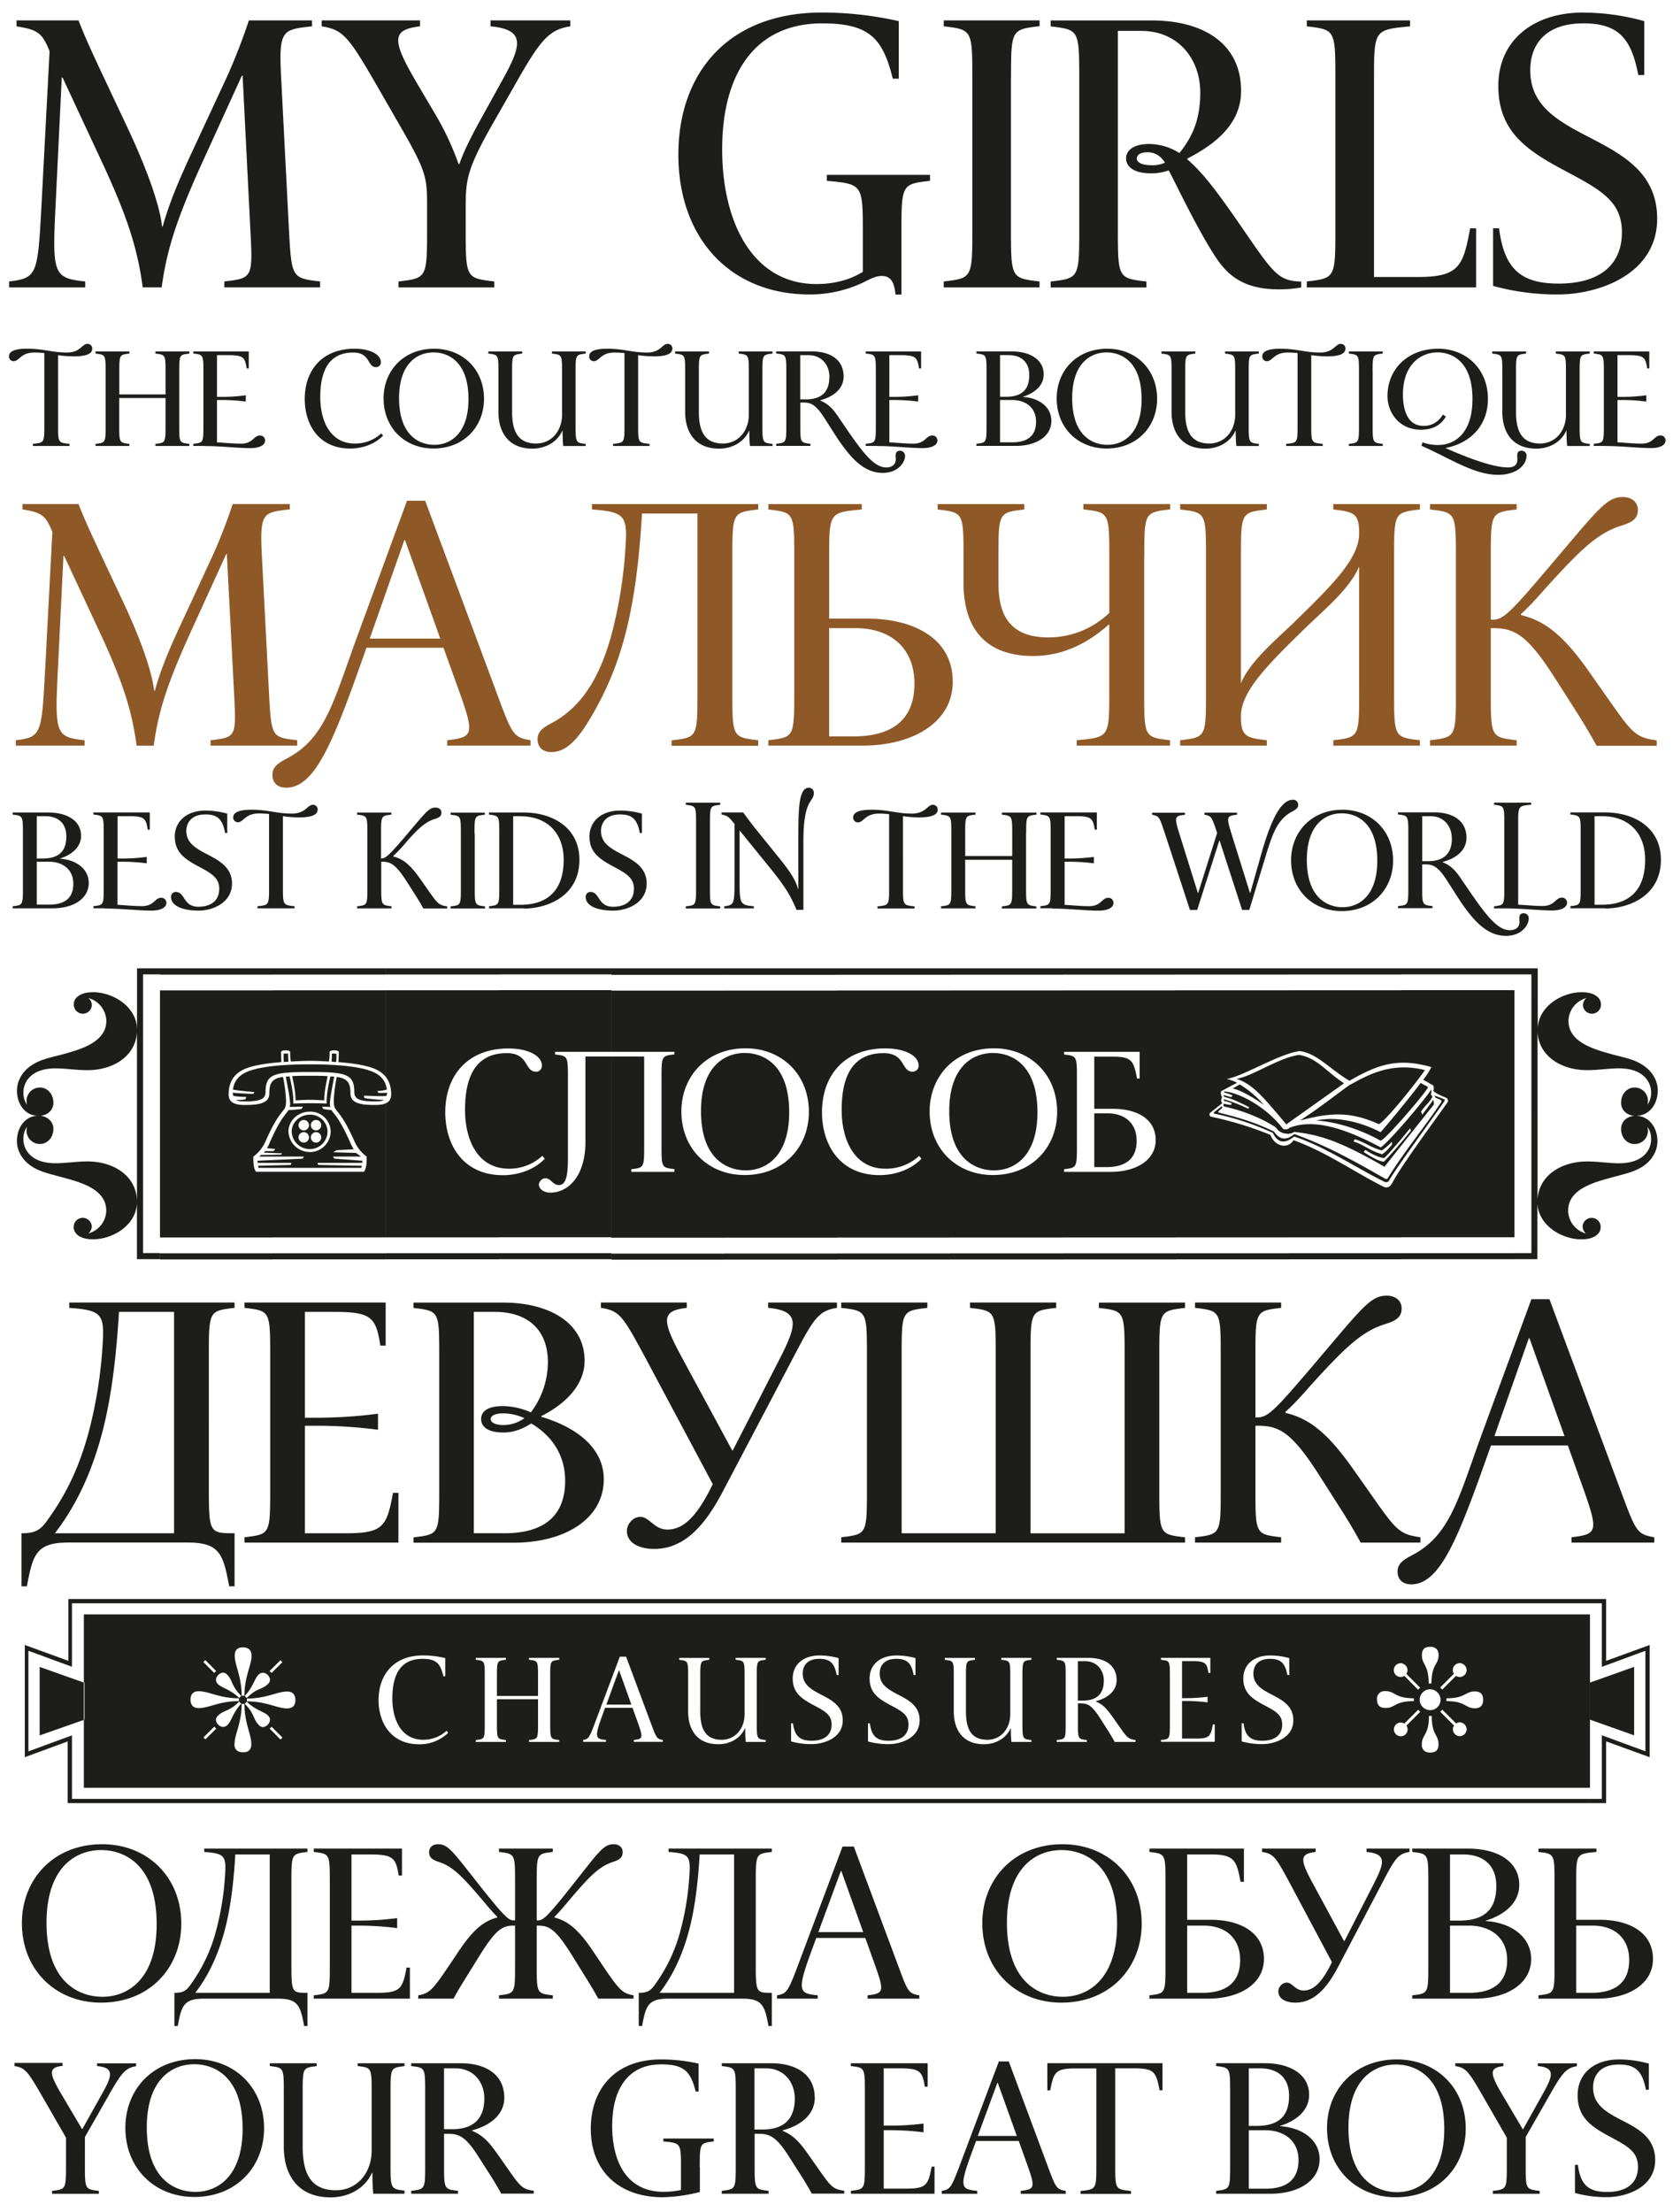 <svg id="ff88024b-0fe1-44c9-9a3a-48b2c8a18876" data-name="Layer 1" xmlns="http://www.w3.org/2000/svg" xmlns:xlink="http://www.w3.org/1999/xlink" viewBox="0 0 802 1060"><defs><style>.\36 bb67eb9-abcc-4f06-9cec-492557425986{fill:none;}.\35 66b99c4-1507-4a70-b6ad-8316fbeacfc0{clip-path:url(#46fafedb-3ba1-44bb-ba64-f645c838a62a);}.a114ef99-82a5-45b1-96bc-d2da18c864c7{fill:#1d1d1b;}.\38 d051f2c-a31a-43bd-a38d-7ab67dcfca7b{fill:#8f5927;}.\37 3e66ad1-104f-4c7f-b43b-3d22fa851b13{fill:#fff;}</style><clipPath id="46fafedb-3ba1-44bb-ba64-f645c838a62a"><rect class="6bb67eb9-abcc-4f06-9cec-492557425986" x="-19.95" y="-19.29" width="841.89" height="1098.58"/></clipPath></defs><title>typefaces-zecraft_01</title><g class="566b99c4-1507-4a70-b6ad-8316fbeacfc0"><path class="a114ef99-82a5-45b1-96bc-d2da18c864c7" d="M776.28,986.82c-12.53,0-20,7.13-20,17.14,0,10.7,6.53,15.14,15.92,20.1,8.35,4.44,13,7.13,13,14.27,0,7.74-5.39,12-14.79,12-8.87,0-12.79-3.39-14-13H755v13.48a56.24,56.24,0,0,0,15.31,2c9.22,0,23.14-4.61,23.14-17.75,0-10.7-8-15-15.92-19.05-7.74-4-13.83-7.57-13.83-15.75,0-5.57,3.13-11,12.44-11,8.35,0,11.22,3.65,12.88,12.09h1.39V988.82a53.42,53.42,0,0,0-14.18-2m-46.11,33.49H730l-10.18-17.23c-5.83-9.92-5.74-12.27.87-13.05v-1.39H697.63V990c4.87,0.78,6.18,2.18,12.61,13.31l12.09,21v13.22c0,11.48-.09,11.48-6.7,12.27v1.39h22.45v-1.39c-6.61-.78-6.7-0.78-6.7-12.27V1024l11.14-19.49c6.26-11.14,8.27-13.66,13.4-14.44v-1.39H737.22V990c8.35,0.78,7.31,4.52,2.52,13.05Zm-60.38,30.1c-9.4,0-23.32-5.65-23.32-30.88,0-22.53,11.66-30.28,22.79-30.28,9.31,0,23.14,5.65,23.14,30.88,0,22.53-11.66,30.28-22.62,30.28m-0.09-63.6c-20.45,0-33.49,14.7-33.49,32.89,0,19.57,14.18,33.15,33,33.15,20.45,0,33.49-14.7,33.49-32.89,0-19.58-14.18-33.15-33-33.15m-71,61.94v-28h7.92c9,0,15.92,5,15.92,14.35,0,9.22-5.65,13.66-15.75,13.66h-8.09Zm15-30.1c7.4-2.26,13.92-7.13,13.92-14.88,0-9.83-9.14-15.14-21.23-15.14H583V990c6.61,0.78,6.7.78,6.7,12.27v35.24c0,11.48-.09,11.48-6.7,12.27v1.39h26.1c13.31,0,23.49-6.18,23.49-16.53,0-9.31-8.35-15.14-18.88-15.83v-0.17Zm-15,0V991.08h5.48c8.35,0,13.83,4.44,13.83,13.14,0,9-4.18,14.44-15.49,14.44h-3.83Zm-96.57-30v13h1.39c1.65-8.79,2.52-10.53,12.27-10.53h9.83v46.46c0,11.48-.09,11.48-7.57,12.27v1.39h24.19v-1.39c-7.48-.78-7.57-0.78-7.57-12.27V991.08h9c9.74,0,10.61,1.74,12.27,10.53h1.39v-13H502.14ZM478.3,998l9.14,25.49H468.73l9.4-25.49h0.17Zm0.52-10.18L462,1032.49c-5.92,15.83-6.09,16.53-10.53,17.31v1.39h17v-1.39c-7.57-.78-8.79-1.48-3-17.31l2.44-6.61h20.45l4.18,11.66c3.83,10.79,3.48,11.48-3.22,12.27v1.39h21.58v-1.39c-4.52-.78-4.78-1.48-8.79-12.27l-18.53-49.76h-4.7ZM448,1051.2v-13h-1.39c-1.65,8.79-2.52,10.53-12.27,10.53h-10.7v-28h3.48a125.3,125.3,0,0,1,15.57,1v-4.18a125.3,125.3,0,0,1-15.57,1h-3.48V991.08h7.4c9.74,0,11.14,1.22,12.27,8.79h1.39V988.64h-36.8V990c6.61,0.78,6.7.78,6.7,12.27v35.24c0,11.48-.09,11.48-6.7,12.27v1.39H448Zm-67-45.67c0,9-4.35,14.88-15.49,14.88h-3.83V991.08h5.48c8.7,0,13.83,6.61,13.83,14.44m9.57-.35c0-11.57-9.48-16.53-20.88-16.53H346V990c6.61,0.78,6.7.78,6.7,12.27v35.24c0,11.48-.09,11.48-6.7,12.27v1.39h22.45v-1.39c-6.61-.78-6.7-0.78-6.7-12.27v-15.05h1.91c5.31,0,8.44,1.3,14.62,11l6.44,10.09c2,3.22,3,5,4.44,7.57H404.7v-1.39c-5.74-.78-6.44-2-13.57-12.18l-3.92-5.57c-4.26-6-6.87-8.7-12.09-11v-0.17c7.39-1.91,15.49-6.7,15.49-15.75m-55.16,33.32c0-11.48.09-11.48,6.7-12.27v-1.39H318v1.39c8.35,0.78,8.44.78,8.44,12.27v11a39.73,39.73,0,0,1-8.35.87c-17.49,0-24.62-14.18-24.62-31.58s7.4-29.49,23.49-29.49c11.22,0,14.18,3.65,16.53,13h1.39V988.82a81.76,81.76,0,0,0-18-2c-22.18,0-33.67,14.36-33.67,33.23,0,19.92,13.22,32.8,34.54,32.8a78,78,0,0,0,17.75-2.52V1038.5Zm-103.27-33c0,9-4.35,14.88-15.49,14.88h-3.83V991.08h5.48c8.7,0,13.83,6.61,13.83,14.44m9.57-.35c0-11.57-9.48-16.53-20.88-16.53H197.12V990c6.61,0.78,6.7.78,6.7,12.27v35.24c0,11.48-.09,11.48-6.7,12.27v1.39h22.45v-1.39c-6.61-.78-6.7-0.78-6.7-12.27v-15.05h1.91c5.31,0,8.44,1.3,14.62,11l6.44,10.09c2,3.22,3,5,4.44,7.57h15.57v-1.39c-5.74-.78-6.44-2-13.57-12.18l-3.92-5.57c-4.26-6-6.87-8.7-12.09-11v-0.17c7.4-1.91,15.49-6.7,15.49-15.75m-47.85,46v-1.39c-6.44-.78-6.7-0.78-6.7-12.27V1002.3c0-11.48.09-11.48,6.7-12.27v-1.39H171.46V990c6.61,0.78,6.7.78,6.7,12.27v28.19c0,10.79-7,19.05-17.14,19.05-12.27,0-15.92-8.44-15.92-20.88V1002.3c0-11.48.09-11.48,6.7-12.27v-1.39H129.35V990c6.61,0.78,6.7.78,6.7,12.27v26.45c0,12.53,6,24.19,22.45,24.19,8.7,0,16.53-4.35,19.84-11.83h0.17c0,3.83.17,7.66,0.43,10.09h15Zm-100.22-.78c-9.4,0-23.32-5.65-23.32-30.88,0-22.53,11.66-30.28,22.79-30.28,9.31,0,23.14,5.65,23.14,30.88,0,22.53-11.66,30.28-22.62,30.28m-0.09-63.6c-20.44,0-33.49,14.7-33.49,32.89,0,19.57,14.18,33.15,33,33.15,20.44,0,33.49-14.7,33.49-32.89,0-19.58-14.18-33.15-33-33.15m-54.11,33.49H39.31l-10.18-17.23c-5.83-9.92-5.74-12.27.87-13.05v-1.39H6.94V990c4.87,0.78,6.18,2.18,12.61,13.31l12.09,21v13.22c0,11.48-.09,11.48-6.7,12.27v1.39H47.4v-1.39c-6.61-.78-6.7-0.78-6.7-12.27V1024l11.14-19.49c6.26-11.14,8.26-13.66,13.4-14.44v-1.39H46.53V990c8.35,0.78,7.31,4.52,2.52,13.05Z"/><path class="a114ef99-82a5-45b1-96bc-d2da18c864c7" d="M745.2,942c0,13.2-.1,13.2-7.7,14.1v1.6h28c15.3,0,26.9-7.1,26.9-19,0-13.4-12.4-18.8-25.4-18.8H755.6V901.5c0-13.2.1-13.2,9.7-14.1v-1.6H737.5v1.6c7.6,0.9,7.7.9,7.7,14.1V942Zm10.4,12.9V922.7h7.9c10.8,0,17.5,6.3,17.5,16.5,0,10.6-6.5,15.7-18.1,15.7h-7.3Zm-60.5,0V922.7h9.1c10.3,0,18.3,5.7,18.3,16.5,0,10.6-6.5,15.7-18.1,15.7h-9.3Zm17.2-34.6c8.5-2.6,16-8.2,16-17.1,0-11.3-10.5-17.4-24.4-17.4H677v1.6c7.6,0.9,7.7.9,7.7,14.1V942c0,13.2-.1,13.2-7.7,14.1v1.6h30c15.3,0,27-7.1,27-19,0-10.7-9.6-17.4-21.7-18.2v-0.2Zm-17.2,0V888.6h6.3c9.6,0,15.9,5.1,15.9,15.1,0,10.4-4.8,16.6-17.8,16.6h-4.4ZM621,959.6c9.2,0,15.4-7.4,20.6-17.4L661.7,904c6.8-13,8.1-15.7,14-16.6v-1.6H655.1v1.6c9.6,0.9,8.7,5,3.6,15l-14.2,27.7h-0.2l-15-27.7c-6.3-11.6-6.2-14.1,1.4-15v-1.6H605v1.6c5.6,0.9,6.5,2.3,13.5,15.3l20,37.5c-4.6,9.5-8.7,13.6-13.6,13.6-4,0-5.3-3.8-8.1-3.8a4.33,4.33,0,0,0-4,4.2c0,3.5,3.5,5.4,8.2,5.4m-70-73.8v1.6c7.6,0.9,7.7.9,7.7,14.1V942c0,13.2-.1,13.2-7.7,14.1v1.6h28c15.3,0,26.9-7.1,26.9-19,0-13.4-12.4-18.8-25.4-18.8H569.1V888.6h11.5c11.2,0,12.2,3,14.1,13.1h1.6V885.8H551Zm18.1,69.1V922.7H577c10.8,0,17.5,6.3,17.5,16.5,0,10.6-6.5,15.7-18.1,15.7h-7.3Zm-59.6,1.9c-10.8,0-26.8-6.5-26.8-35.5,0-25.9,13.4-34.8,26.2-34.8,10.7,0,26.6,6.5,26.6,35.5,0,25.9-13.4,34.8-26,34.8m-0.1-73.1c-23.5,0-38.5,16.9-38.5,37.8,0,22.5,16.3,38.1,37.9,38.1,23.5,0,38.5-16.9,38.5-37.8,0-22.5-16.3-38.1-37.9-38.1M403.3,896.5l10.5,29.3H392.3l10.8-29.3h0.2Zm0.6-11.7-19.3,51.4c-6.8,18.2-7,19-12.1,19.9v1.6H392v-1.6c-8.7-.9-10.1-1.7-3.5-19.9l2.8-7.6h23.5l4.8,13.4c4.4,12.4,4,13.2-3.7,14.1v1.6h24.8v-1.6c-5.2-.9-5.5-1.7-10.1-14.1l-21.3-57.2h-5.4Zm-83.4,2.6c9.6,0.7,10.6,1.8,10,10.9a133.7,133.7,0,0,1-4.2,26.4,77.06,77.06,0,0,1-11.5,25.1c-2.6,3.8-3.8,5.1-8.6,5.1v15.9h1.6c1.8-9.6,2.8-13.1,12.5-13.1h35.6c9.7,0,10.7,3.5,12.5,13.1H370V954.9c-7.6,0-7.7-.1-7.7-14.1V901.5c0-13.2.1-13.2,7.7-14.1v-1.6h-49.5v1.6Zm-4.3,67.5c6.1-7.9,10.8-17.6,14-29.5,2.9-10.7,4.4-23.2,5.2-36.8h16.5v66.3h-35.7Zm-69.8-34.7c-2.1,0-3.6-.7-12.7-12-16.2-20.2-18.3-24.5-23.7-24.5-2.8,0-4.3,1.7-4.3,3.8,0,2.8,1.9,3.8,5,4.8,6.5,2.2,11.1,7.1,19.6,17,2.9,3.4,4.9,6,8.1,9.2v0.3c-6.5,1.7-11.7,5.8-19,16.9l-4.3,6.4c-7.8,11.6-9.4,13.1-14.6,14v1.6h16.9c1.6-2.9,2.8-5,5.1-8.7l7.2-11.6c7.9-12.7,11-14.7,16.5-14.7h0.7V942c0,13.2-.1,13.2-7.7,14.1v1.6H265v-1.6c-7.6-.9-7.7-0.9-7.7-14.1V922.7H258c5.5,0,8.6,2,16.5,14.7l7.2,11.6c2.3,3.7,3.5,5.8,5.1,8.7h16.9v-1.6c-5.2-.9-6.8-2.4-14.6-14l-4.3-6.4c-7.3-11.1-12.5-15.2-19-16.9v-0.3c3.2-3.2,5.2-5.8,8.1-9.2,8.5-9.9,13.1-14.8,19.6-17,3.1-1,5-2,5-4.8,0-2.1-1.5-3.8-4.3-3.8-5.4,0-7.5,4.3-23.7,24.5-9.1,11.3-10.6,12-12.7,12h-0.5V901.5c0-13.2.1-13.2,7.7-14.1v-1.6h-25.8v1.6c7.6,0.9,7.7.9,7.7,14.1v18.7h-0.5Zm-49.9,37.5V942.8h-1.6c-1.9,10.1-2.9,12.1-14.1,12.1h-12.3V922.7h4a144,144,0,0,1,17.9,1.2v-4.8a144,144,0,0,1-17.9,1.2h-4V888.6H177c11.2,0,12.8,1.4,14.1,10.1h1.6V885.8h-42.3v1.6c7.6,0.9,7.7.9,7.7,14.1V942c0,13.2-.1,13.2-7.7,14.1v1.6h46.1Zm-98.6-70.3c9.6,0.7,10.6,1.8,10,10.9a133.7,133.7,0,0,1-4.2,26.4,77.06,77.06,0,0,1-11.5,25.1c-2.6,3.8-3.8,5.1-8.6,5.1v15.9h1.6c1.8-9.6,2.8-13.1,12.5-13.1h35.6c9.7,0,10.7,3.5,12.5,13.1h1.6V954.9c-7.6,0-7.7-.1-7.7-14.1V901.5c0-13.2.1-13.2,7.7-14.1v-1.6H97.91v1.6Zm-4.3,67.5c6.1-7.9,10.8-17.6,14-29.5,2.9-10.7,4.4-23.2,5.2-36.8h16.5v66.3H93.61Zm-44.5,1.9c-10.8,0-26.8-6.5-26.8-35.5,0-25.9,13.4-34.8,26.2-34.8,10.7,0,26.6,6.5,26.6,35.5,0,25.9-13.4,34.8-26,34.8M49,883.7c-23.5,0-38.5,16.9-38.5,37.8,0,22.5,16.3,38.1,37.9,38.1,23.5,0,38.5-16.9,38.5-37.8,0-22.5-16.3-38.1-37.9-38.1"/></g><path class="a114ef99-82a5-45b1-96bc-d2da18c864c7" d="M762.18,824l21.19,7.52V798.72l-21.19,7.52V824Zm28.64,18V788.23l-20.89,7.6V766.2h-7.75v2.05h5.7v30.46L788.77,791v48.16l-20.89-7.67V862h-5.7V864h7.75V834.42ZM724.2,773.57h38v83.1h-38v-83.1Zm0,88.42h38V864h-38V862Zm0-93.74h38V766.2h-38v2.05Zm-38,5.32h38v83.1h-38v-83.1Zm0,88.42h38V864h-38V862Zm0-93.74h38V766.2h-38v2.05Zm-38,5.32h38v83.1h-38v-83.1Zm0,88.42h38V864h-38V862Zm0-93.74h38V766.2h-38v2.05Zm-38,5.32h38v83.1h-38v-83.1Zm0,88.42h38V864h-38V862Zm0-93.74h38V766.2h-38v2.05Zm-38,5.32h38v83.1h-38v-83.1Zm0,88.42h38V864h-38V862Zm0-93.74h38V766.2h-38v2.05Zm-38,5.32h38v83.1h-38v-83.1Zm0,88.42h38V864h-38V862Zm0-93.74h38V766.2h-38v2.05Zm-38,5.32h38v83.1h-38v-83.1Zm0,88.42h38V864h-38V862Zm0-93.74h38V766.2h-38v2.05Zm-38,5.32h38v83.1h-38v-83.1Zm0,88.42h38V864h-38V862Zm0-93.74h38V766.2h-38v2.05Zm-38,5.32h38v83.1h-38v-83.1Zm0,88.42h38V864h-38V862Zm0-93.74h38V766.2h-38v2.05Zm-38,5.32h38v83.1h-38v-83.1Zm0,88.42h38V864h-38V862Zm0-93.74h38V766.2h-38v2.05Zm-38,5.32h38v83.1h-38v-83.1Zm0,88.42h38V864h-38V862Zm0-93.74h38V766.2h-38v2.05Zm-38,5.32h38v83.1h-38v-83.1Zm0,88.42h38V864h-38V862Zm0-93.74h38V766.2h-38v2.05Zm-38,5.32h38v83.1h-38v-83.1Zm0,88.42h38V864h-38V862Zm0-93.74h38V766.2h-38v2.05Zm-38,5.32h38v83.1h-38v-83.1Zm0,88.42h38V864h-38V862Zm0-93.74h38V766.2h-38v2.05Zm-38,5.32h38v83.1h-38v-83.1Zm0,88.42h38V864h-38V862Zm0-93.74h38V766.2h-38v2.05Zm-38,5.32h38v83.1h-38v-83.1Zm0,88.42h38V864h-38V862Zm0-93.74h38V766.2h-38v2.05Zm-38,5.32h38v83.1h-38v-83.1Zm0,88.42h38V864h-38V862Zm0-93.74h38V766.2h-38v2.05Zm-38,5.32h38v83.1h-38v-83.1Zm0,88.42h38V864h-38V862Zm0-93.74h38V766.2h-38v2.05Zm-38,5.32h38v83.1h-38v-83.1Zm0,88.42h38V864h-38V862Zm0-93.74h38V766.2h-38v2.05Zm0,38-21.19-7.52v32.82L40.52,824V806.24Zm-7.75,28.18V864h7.75V862h-5.7V831.53l-20.89,7.67V791l20.89,7.67V768.25h5.7V766.2H32.78v29.63l-20.89-7.6V842Z"/><g class="566b99c4-1507-4a70-b6ad-8316fbeacfc0"><path class="a114ef99-82a5-45b1-96bc-d2da18c864c7" d="M733.19,641.25L750,688.13h-33.6l16.48-46.88h0.32Zm-18.4,51.36h36.8l7.68,21.44c7,19.84,6.4,21.12-5.92,22.56v2.56H793v-2.56c-8.32-1.44-8.8-2.72-16.16-22.56l-34.08-91.52h-8.64l-24,65.28c-11,30.24-15,48-33.28,57.44-4.48,2.4-6.88,4.16-6.88,7.84s2.4,6.08,6.56,6.08c14.24,0,23-23.52,37.76-65.28Zm-90.08-32.8c-15,17.6-17.76,19.36-22.08,19.36h-0.8V649.25c0-21.12.16-21.12,12.32-22.56v-2.56H572.87v2.56c12.16,1.44,12.32,1.44,12.32,22.56v64.8c0,21.12-.16,21.12-12.32,22.56v2.56h41.28v-2.56c-12.16-1.44-12.32-1.44-12.32-22.56V683.17H603c10.08,0,16.16,3,29.28,23.52l11.84,18.56c3.68,5.92,5.6,9.28,8.16,13.92h28.64v-2.56c-10.56-1.44-11.84-3.68-25-22.4L648.71,704c-12.48-17.76-21.28-24.32-32.48-27v-0.48c5.6-5.12,9-9.28,13.92-14.72,14.08-15.36,22.4-23.68,33.44-27.2,5.28-1.6,8.32-3.2,8.32-7.68,0-3.36-2.56-6.08-7.2-6.08-8.32,0-12.32,6.72-40,39m-56.64,79.36v-2.56c-12.16-1.44-12.32-1.44-12.32-22.56v-64.8c0-21.12.16-21.12,12.32-22.56v-2.56H526.79v2.56c12.16,1.44,12.32,1.44,12.32,22.56v85.44H494V649.25c0-21.12.16-21.12,12.32-22.56v-2.56H465v2.56c12.16,1.44,12.32,1.44,12.32,22.56v85.44H432.23V649.25c0-21.12.16-21.12,12.32-22.56v-2.56H403.27v2.56c12.16,1.44,12.32,1.44,12.32,22.56v64.8c0,21.12-.16,21.12-12.32,22.56v2.56h164.8Zm-254.4,3c14.72,0,24.64-11.84,33-27.84l32.16-61.12c10.88-20.8,13-25.12,22.4-26.56v-2.56h-33v2.56c15.36,1.44,13.92,8,5.76,24L351.28,695H351l-24-44.32c-10.08-18.56-9.92-22.56,2.24-24v-2.56H288.08v2.56c9,1.44,10.4,3.68,21.6,24.48l32,60c-7.36,15.2-13.92,21.76-21.76,21.76-6.4,0-8.48-6.08-13-6.08-3.52,0-6.4,3.52-6.4,6.72,0,5.6,5.6,8.64,13.12,8.64m-62.4-62.56a17.07,17.07,0,0,1-9.92,3.2c-4,0-6.08-1.28-6.08-2.88,0-1.44,1.76-2.72,6.08-2.72a24.43,24.43,0,0,1,9.92,2.24v0.16Zm3.36,2.4c8.16,4.8,16.32,13.44,16.32,27.52,0,17-10.4,25.12-29,25.12H227.12V628.61H237.2c15.36,0,25.44,8.16,25.44,24.16a40,40,0,0,1-8.16,24,34,34,0,0,0-13.44-3c-8,0-10.4,3-10.4,6.24s2.72,6.4,10.56,6.4c5,0,9.12-1.6,13.44-4.32m4.8-3.52c11.52-5.76,20.8-14.88,20.8-26.56,0-18.08-16.8-27.84-39-27.84h-43v2.56c12.16,1.44,12.32,1.44,12.32,22.56v64.8c0,21.12-.16,21.12-12.32,22.56v2.56h48c24.48,0,43.2-11.36,43.2-30.4,0-14.88-12.8-24.8-29.92-29.92v-0.32ZM191,739.17V715.33H188.4c-3,16.16-4.64,19.36-22.56,19.36H146.16V683.17h6.4a230.43,230.43,0,0,1,28.64,1.92v-7.68a230.43,230.43,0,0,1-28.64,1.92h-6.4V628.61h13.6c17.92,0,20.48,2.24,22.56,16.16h2.56V624.13H117.2v2.56c12.16,1.44,12.32,1.44,12.32,22.56v64.8c0,21.12-.16,21.12-12.32,22.56v2.56H191ZM33.2,626.69c15.36,1.12,17,2.88,16,17.44a213.92,213.92,0,0,1-6.72,42.24c-4.32,15.84-9.92,28-18.4,40.16-4.16,6.08-6.08,8.16-13.76,8.16v25.44h2.56c2.88-15.36,4.48-21,20-21h57c15.52,0,17.12,5.6,20,21h2.56V734.69c-12.16,0-12.32-.16-12.32-22.56V649.25c0-21.12.16-21.12,12.32-22.56v-2.56H33.2v2.56Zm-6.88,108c9.76-12.64,17.28-28.16,22.4-47.2,4.64-17.12,7-37.12,8.32-58.88h26.4V734.69H26.32Z"/><path class="a114ef99-82a5-45b1-96bc-d2da18c864c7" d="M777.1,540.82c0,4.76,3.35,7.36,6.28,7.36A6.36,6.36,0,0,0,790,542a10,10,0,0,0-.22-2.06,10,10,0,0,1,1.73,6c0,5-3.79,11.47-15.37,11.47-4.87,0-10.07-.87-15.37-0.87-12,0-23.16,6.49-23.7,18.4V494.39c0.54,11.91,11.69,18.4,23.7,18.4,5.3,0,10.5-.87,15.37-0.87,11.58,0,15.37,6.49,15.37,11.58a9.85,9.85,0,0,1-1.73,5.84,9.72,9.72,0,0,0,.22-1.95,6.38,6.38,0,0,0-6.6-6.28c-2.92,0-6.28,2.6-6.28,7.36,0,3.14,2.38,6,6.49,6.17-4.11.33-6.49,3.14-6.49,6.17m7.58-6.17c6.39-.22,10-6.06,10-12.12,0-4.87-2.92-10.82-11-14.18-3.46-1.41-7.9-2.27-11.69-3.36-7.79-2.16-20.13-5.63-20.13-15.8a11.63,11.63,0,0,1,8.55-10.93,4.73,4.73,0,0,0-1.62,3.36,4.33,4.33,0,0,0,8.66-.43c0-2.71-2.6-5.74-9.31-5.74-9,0-20.45,6.39-21,17.21V464H726v2.92h8.12V600.45H726v2.92h11V576.64c0.54,10.82,12,17.21,21,17.21,6.71,0,9.31-3,9.31-5.74a4.3,4.3,0,0,0-4.22-4.54,4.35,4.35,0,0,0-4.44,4.22,4.71,4.71,0,0,0,1.62,3.25,11.52,11.52,0,0,1-8.55-10.93c0-10.28,12.34-13.53,20.13-15.69,3.79-1.08,8.22-2.06,11.69-3.46,8.12-3.25,11-9.31,11-14.18,0-6-3.57-11.8-10-12.12M671.91,474.47H726v118.4H671.91V474.47Zm0,126H726v2.92H671.91v-2.92Zm0-133.55H726V464H671.91v2.92Zm-54.11,7.58h54.11v118.4H617.8V474.47Zm0,126h54.11v2.92H617.8v-2.92Zm0-133.55h54.11V464H617.8v2.92Zm-54.11,7.58H617.8v118.4H563.69V474.47Zm0,126H617.8v2.92H563.69v-2.92Zm0-133.55H617.8V464H563.69v2.92Zm-54.11,7.58h54.11v118.4H509.58V474.47Zm0,126h54.11v2.92H509.58v-2.92Zm0-133.55h54.11V464H509.58v2.92Zm-54.11,7.58h54.11v118.4H455.47V474.47Zm0,126h54.11v2.92H455.47v-2.92Zm0-133.55h54.11V464H455.47v2.92Zm-54.11,7.58h54.11v118.4H401.35V474.47Zm0,126h54.11v2.92H401.35v-2.92Zm0-133.55h54.11V464H401.35v2.92Zm-54.11,7.58h54.11v118.4H347.24V474.47Zm0,126h54.11v2.92H347.24v-2.92Zm0-133.55h54.11V464H347.24v2.92Zm-54.11,7.58h54.11v118.4H293.13V474.47Zm0,126h54.11v2.92H293.13v-2.92Zm0-133.55h54.11V464H293.13v2.92ZM239,474.47h54.11v118.4H239V474.47Zm0,126h54.11v2.92H239v-2.92Zm0-133.55h54.11V464H239v2.92Zm-54.11,7.58H239v118.4H184.91V474.47Zm0,126H239v2.92H184.91v-2.92Zm0-133.55H239V464H184.91v2.92Zm-54.11,7.58h54.11v118.4H130.8V474.47Zm0,126h54.11v2.92H130.8v-2.92Zm0-133.55h54.11V464H130.8v2.92Zm-54.11,7.58H130.8v118.4H76.69V474.47Zm0,126H130.8v2.92H76.69v-2.92Zm0-133.55H130.8V464H76.69v2.92ZM19.11,534.65c4-.22,6.49-3,6.49-6.17,0-4.76-3.35-7.36-6.28-7.36a6.38,6.38,0,0,0-6.6,6.28,9.72,9.72,0,0,0,.22,1.95,9.85,9.85,0,0,1-1.73-5.84c0-5.09,3.79-11.58,15.37-11.58,4.87,0,10.06.87,15.37,0.87,12,0,23.16-6.49,23.7-18.4v81.49c0-12.55-11.36-19.37-23.7-19.37-5.3,0-10.5.87-15.37,0.87-11.58,0-15.37-6.49-15.37-11.47a10,10,0,0,1,1.73-6,10,10,0,0,0-.22,2.06,6.36,6.36,0,0,0,6.6,6.17c2.92,0,6.28-2.6,6.28-7.36,0-3-2.49-5.84-6.49-6.17m-11-12.12c0,6.06,3.46,11.9,9.85,12.12-6.39.33-9.85,6.17-9.85,12.12,0,4.87,2.92,10.93,11,14.18,3.46,1.41,7.9,2.38,11.69,3.46,7.79,2.17,20.13,5.41,20.13,15.69A11.52,11.52,0,0,1,42.38,591,4.71,4.71,0,0,0,44,587.78a4.35,4.35,0,0,0-4.44-4.22,4.3,4.3,0,0,0-4.22,4.54c0,2.71,2.6,5.74,9.31,5.74,9,0,20.45-6.38,21-17.21v26.73h11v-2.92H68.57V466.9h8.12V464h-11v29.44c0-11.25-11.8-18-21-18-6.71,0-9.31,3-9.31,5.74a4.33,4.33,0,0,0,8.66.43,4.73,4.73,0,0,0-1.62-3.36,11.63,11.63,0,0,1,8.55,10.93c0,10.17-12.34,13.64-20.13,15.8-3.79,1.08-8.22,1.95-11.69,3.36-8.12,3.35-11,9.31-11,14.18"/><path class="a114ef99-82a5-45b1-96bc-d2da18c864c7" d="M769.64,435.31c11.07,0,26.56-5.89,26.56-23.36,0-15.74-13.31-22.66-26.62-22.66H752.81v1c4.86,0.58,4.93.58,4.93,9v25.92c0,8.45-.06,8.45-4.93,9v1h16.83Zm-1.73-44.22c13.18,0,20.74,8.38,20.74,20.86,0,15.42-8.51,21.57-20.74,21.57h-3.52V391.09h3.52Zm-40.13,3.52c0-8.45.06-8.45,6.21-9v-1H716.2v1c4.86,0.58,4.93.58,4.93,9v30.66c0,8.45-.06,8.45-4.93,9v1h5.57c7.68,0,16.45,1,22.14,1,4.22,0,7.3-1.22,7.3-3.78a2.39,2.39,0,0,0-2.5-2.37c-3.14,0-3.33,4-9.15,4-3.58,0-7.55-.38-11.78-0.64V394.61Zm5.06,45.44a2.35,2.35,0,0,0-2.43-2.43c-2.69,0-2,2.69-2,4.1,0,2.69-1.92,4-4.67,4-5.89,0-11.39-7.3-18.88-18.11l-4.35-6.4c-3.07-4.48-5.06-6.4-8.9-8.06V413c5.44-1.41,11.39-4.93,11.39-11.58,0-8.51-7-12.16-15.36-12.16H670.18v1c4.86,0.58,4.93.58,4.93,9v25.92c0,8.45-.06,8.45-4.93,9v1H686.7v-1c-4.86-.58-4.93-0.58-4.93-9V414.19h1.41c3.9,0,6.21,1,10.75,8.13l4.74,7.42c7.94,12.29,14.53,18.69,23.3,18.69,7.49,0,10.88-5.12,10.88-8.38M696,401.71c0,6.66-3.2,10.94-11.39,10.94h-2.82V391.09h4c6.4,0,10.18,4.86,10.18,10.62m-52.35,33c-6.91,0-17.15-4.16-17.15-22.72,0-16.58,8.58-22.27,16.77-22.27,6.85,0,17,4.16,17,22.72,0,16.58-8.58,22.27-16.64,22.27M643.56,388c-15,0-24.64,10.82-24.64,24.19,0,14.4,10.43,24.38,24.26,24.38,15,0,24.64-10.82,24.64-24.19,0-14.4-10.43-24.38-24.26-24.38m-44.22,39.87h-0.13l-8.9-28.48c-2.5-8.06-2.24-8.45,2.69-9v-1H577.38v1c3.26,0.58,3.52.9,6.08,8.77l-9.09,28.74h-0.13l-8.9-28.48c-2.5-8.06-2.24-8.45,2.69-9v-1H552.3v1c3.33,0.58,3.52,1,6.14,9l12,36.61h3.46l10.62-33.28h0.13L595.43,436h3.46l7.36-24.19c3.71-12.29,6-19.2,13.31-23,1.79-1,2.75-1.66,2.75-3.14a2.34,2.34,0,0,0-2.62-2.43c-5.7,0-10.5,9.86-15.1,26.11Zm-95,7.49c7.68,0,16.45,1,22.14,1,4.22,0,7.3-1.22,7.3-3.78a2.39,2.39,0,0,0-2.5-2.37c-3.14,0-3.33,4-9.15,4-3.58,0-7.55-.38-11.78-0.64V412.91h2.56a92.18,92.18,0,0,1,11.46.77v-3.07a92.18,92.18,0,0,1-11.46.77h-2.56V391.09h5.44c7.17,0,8.19.9,9,6.46h1V389.3H498.73v1c4.86,0.58,4.93.58,4.93,9v25.92c0,8.45-.06,8.45-4.93,9v1h5.57Zm-12.42-36c0-8.45.06-8.45,4.93-9v-1H480.3v1c4.86,0.58,4.93.58,4.93,9v10.82H462.7V399.35c0-8.45.06-8.45,4.93-9v-1H451.11v1c4.86,0.58,4.93.58,4.93,9v25.92c0,8.45-.06,8.45-4.93,9v1h16.51v-1c-4.86-.58-4.93-0.58-4.93-9V412h22.53v13.31c0,8.45-.06,8.45-4.93,9v1h16.51v-1c-4.86-.58-4.93-0.58-4.93-9V399.35ZM449.51,388a2.26,2.26,0,0,0-2.24-2.37c-2.82,0-3.39,4.22-10.18,4.22-7.17,0-11.33-1.86-19.26-1.86-4.48,0-8.83.7-8.83,3.71a2.26,2.26,0,0,0,2.24,2.37c2.82,0,3.39-4.22,10.18-4.22,1.73,0,3.33.13,4.8,0.26v35.2c0,8.45-.06,8.45-5.57,9v1h17.79v-1c-5.5-.58-5.57-0.58-5.57-9V391.09a54.92,54.92,0,0,0,7.81.58c4.48,0,8.83-.7,8.83-3.71M382.7,426h-0.13c-1.28-4.74-4.16-8.83-9.86-15.87L362.6,397.62c-2.24-2.75-4-5.12-6.34-8.32H345.9v1c3,0.58,3.39,1.09,6.21,4.48v26.62c0,11.65-.06,12.29-4.93,12.86v1h14.21v-1c-6.78-.58-6.85-1.22-6.85-12.86V398.07h0.13l14.91,18.37c6.72,8.32,9.73,13.25,12.22,19.52h3.33V403.19c0-20.86,5-18.5,5-23.23a2.39,2.39,0,0,0-2.37-2.5c-5,0-5.06,10.5-5.06,25.73V426Zm-42.37-31.36c0-8.45.06-8.45,4.93-9v-1H328.75v1c4.86,0.58,4.93.58,4.93,9v30.66c0,8.45-.06,8.45-4.93,9v1h16.51v-1c-4.86-.58-4.93-0.58-4.93-9V394.61ZM294,436.34c6.91,0,16-3.84,16-13,0-7.55-5.89-10.88-11.71-13.89s-10.18-5.57-10.18-11.33c0-3.65,2.3-7.87,9.15-7.87,6.14,0,8.26,2.69,9.47,8.9h1v-9.28a39.3,39.3,0,0,0-10.43-1.47c-9.22,0-14.72,5.38-14.72,12.42,0,7.62,4.8,10.88,11.71,14.53,6,3.2,9.6,5.38,9.6,10.5,0,6-4.35,8.64-10,8.64-7.42,0-6.27-7.1-10.88-7.1a2.28,2.28,0,0,0-2.24,2.43c0,4.48,6.08,6.53,13.18,6.53m-42.75-1c11.07,0,26.56-5.89,26.56-23.36,0-15.74-13.31-22.66-26.62-22.66H234.41v1c4.86,0.58,4.93.58,4.93,9v25.92c0,8.45-.06,8.45-4.93,9v1h16.83Zm-1.73-44.22c13.18,0,20.74,8.38,20.74,20.86,0,15.42-8.51,21.57-20.74,21.57H246V391.09h3.52Zm-22,8.26c0-8.45.06-8.45,4.93-9v-1H216v1c4.86,0.58,4.93.58,4.93,9v25.92c0,8.45-.06,8.45-4.93,9v1h16.51v-1c-4.86-.58-4.93-0.58-4.93-9V399.35Zm-34.82,3.26c-6,7-7.94,8.7-9.66,8.7h-0.32v-12c0-8.45.06-8.45,4.93-9v-1H171.18v1c4.86,0.58,4.93.58,4.93,9v25.92c0,8.45-.06,8.45-4.93,9v1h16.51v-1c-4.86-.58-4.93-0.58-4.93-9V412.91h0.45c4,0,6.46,1.22,11.71,9.41l4.74,7.42c1.47,2.37,2.24,3.71,3.26,5.57h11.46v-1c-4.22-.58-4.74-1.47-10-9l-2.88-4.1c-5-7.1-8.51-9.73-13-10.82v-0.19a73.36,73.36,0,0,0,6.4-6.85c5.5-6.27,9-9.47,13.38-10.88,2.11-.64,3.33-1.28,3.33-3.07,0-1.34-1-2.43-2.88-2.43-3.33,0-4.93,2.69-16,15.62M152.3,388a2.26,2.26,0,0,0-2.24-2.37c-2.82,0-3.39,4.22-10.18,4.22-7.17,0-11.33-1.86-19.26-1.86-4.48,0-8.83.7-8.83,3.71A2.26,2.26,0,0,0,114,394c2.82,0,3.39-4.22,10.18-4.22,1.73,0,3.33.13,4.8,0.26v35.2c0,8.45-.06,8.45-5.57,9v1h17.79v-1c-5.5-.58-5.57-0.58-5.57-9V391.09a54.92,54.92,0,0,0,7.81.58c4.48,0,8.83-.7,8.83-3.71M95.21,436.34c6.91,0,16-3.84,16-13,0-7.55-5.89-10.88-11.71-13.89s-10.18-5.57-10.18-11.33c0-3.65,2.3-7.87,9.15-7.87,6.14,0,8.26,2.69,9.47,8.9h1v-9.28a39.3,39.3,0,0,0-10.43-1.47c-9.22,0-14.72,5.38-14.72,12.42,0,7.62,4.8,10.88,11.71,14.53,6,3.2,9.6,5.38,9.6,10.5,0,6-4.35,8.64-10,8.64-7.42,0-6.27-7.1-10.88-7.1A2.28,2.28,0,0,0,82,429.81c0,4.48,6.08,6.53,13.18,6.53m-44.86-1c7.68,0,16.45,1,22.14,1,4.22,0,7.3-1.22,7.3-3.78a2.39,2.39,0,0,0-2.5-2.37c-3.14,0-3.33,4-9.15,4-3.58,0-7.55-.38-11.78-0.64V412.91h2.56a92.18,92.18,0,0,1,11.46.77v-3.07a92.18,92.18,0,0,1-11.46.77H56.37V391.09h5.44c7.17,0,8.19.9,9,6.46h1V389.3H44.78v1c4.86,0.58,4.93.58,4.93,9v25.92c0,8.45-.06,8.45-4.93,9v1h5.57Zm-32.7-1.79V412.91h5.82c6.59,0,11.71,3.65,11.71,10.56s-4.16,10-11.58,10h-6Zm11-22.14c5.44-1.66,10.24-5.25,10.24-10.94,0-7.23-6.72-11.14-15.62-11.14H6.06v1c4.86,0.58,4.93.58,4.93,9v25.92c0,8.45-.06,8.45-4.93,9v1h19.2c9.79,0,17.28-4.54,17.28-12.16,0-6.85-6.14-11.14-13.89-11.65v-0.13Zm-11,0V391.09h4c6.14,0,10.18,3.26,10.18,9.66,0,6.66-3.07,10.62-11.39,10.62H17.65Z"/><path class="8d051f2c-a31a-43bd-a38d-7ab67dcfca7b" d="M737.68,277.46c-15.13,17.71-17.87,19.48-22.22,19.48h-0.8V266.83c0-21.25.16-21.25,12.4-22.7v-2.58H685.52v2.58c12.24,1.45,12.4,1.45,12.4,22.7V332c0,21.25-.16,21.25-12.4,22.7v2.58h41.54v-2.58c-12.24-1.45-12.4-1.45-12.4-22.7V301h1.13c10.14,0,16.26,3.06,29.46,23.67l11.91,18.68c3.7,6,5.64,9.34,8.21,14h28.82v-2.58c-10.63-1.45-11.91-3.7-25.12-22.54l-7.24-10.3c-12.56-17.87-21.41-24.47-32.68-27.21V294.2c5.64-5.15,9-9.34,14-14.81,14.17-15.46,22.54-23.83,33.65-27.37,5.31-1.61,8.37-3.22,8.37-7.73,0-3.38-2.58-6.12-7.25-6.12-8.37,0-12.4,6.76-40.25,39.28M651.55,332c0,21.25-.16,21.25-12.4,22.7v2.58h41.54v-2.58c-12.24-1.45-12.4-1.45-12.4-22.7V266.83c0-21.25.16-21.25,12.4-22.7v-2.58H639.15v2.58c10,1.13,12.4,1.93,12.4,11.43,0,12.08-12.88,24.79-31.39,42.83-8.7,8.37-20.93,18.52-25.28,29V266.83c0-21.25.16-21.25,12.4-22.7v-2.58H565.73v2.58c12.24,1.45,12.4,1.45,12.4,22.7V332c0,21.25-.16,21.25-12.4,22.7v2.58h41.54v-2.58c-10-1.13-12.4-1.93-12.4-11.43,0-12.08,12.88-24.79,31.39-42.83,8.69-8.37,20.93-18.52,25.28-29V332Zm-103-65.21c0-21.25.16-21.25,12.4-22.7v-2.58H519.37v2.58c12.24,1.45,12.4,1.45,12.4,22.7v26.89a42.14,42.14,0,0,1-29.14,11.75c-20.61,0-24-13.36-24-26.4V266.83c0-21.25.16-21.25,12.4-22.7v-2.58H449.49v2.58c12.24,1.45,12.4,1.45,12.4,22.7v12.4c0,24,12.56,35.1,33.33,35.1,14.33,0,26.24-6.12,36.22-15h0.32V332c0,21.25-.16,21.25-15.62,22.7v2.58H560.9v-2.58c-12.24-1.45-12.4-1.45-12.4-22.7V266.83ZM380.74,332c0,21.25-.16,21.25-12.4,22.7v2.58h45.08c24.63,0,43.31-11.43,43.31-30.59,0-21.57-20-30.27-40.89-30.27H397.49V266.83c0-21.25.16-21.25,15.62-22.7v-2.58H368.35v2.58c12.24,1.45,12.4,1.45,12.4,22.7V332Zm16.74,20.77V301h12.72c17.39,0,28.17,10.14,28.17,26.57,0,17.07-10.46,25.28-29.14,25.28H397.49Zm-34,1.93c-12.24-1.45-12.4-1.45-12.4-22.7V266.83c0-21.25.16-21.25,12.4-22.7v-2.58h-79.7v2.58c15.46,1.13,17.07,2.9,16.1,17.55a215.26,215.26,0,0,1-6.76,42.5c-4.83,17.55-12.72,33.81-28.5,42.18-4.51,2.41-6.92,4.19-6.92,7.89s2.42,6.12,6.6,6.12c6.44,0,12.08-4.67,19.48-17.55a149.31,149.31,0,0,0,15.62-37.51c4.67-17.23,7.08-37.35,8.37-59.25h26.57v86c0,21.25-.16,21.25-12.4,22.7v2.58h41.54v-2.58Zm-169.37-96L211.05,306H177.24l16.58-47.17h0.32Zm-18.51,51.68h37L220.39,332c7.08,20,6.44,21.25-6,22.7v2.58h39.93v-2.58C246,353.29,245.51,352,238.1,332l-34.29-92.09h-8.69L171,305.63c-11.11,30.43-15.13,48.3-33.49,57.8-4.51,2.41-6.92,4.19-6.92,7.89s2.41,6.12,6.6,6.12c14.33,0,23.18-23.67,38-65.69ZM73.88,330.91c-1-9-6.28-24.31-15-42.83l-11.75-25c-3.06-6.6-6.28-13.36-9.5-21.57H10.77v2.58c9,1.45,11.11,2.74,14.33,10.79l-3.54,67.46c-1.61,29.3-1.77,30.91-14,32.36v2.58h33v-2.58c-13.69-1.45-14.33-3.06-12.88-32.36l2.74-56h0.32l16.74,35.9c11.43,24.47,15.78,38.32,18,55.06h8.21c2.25-16.74,6.76-30.43,18-55.06l16.74-36.71h0.32L112.2,332c1.13,21.25,1,21.25-11.27,22.7v2.58h41.54v-2.58c-12.24-1.45-12.4-1.45-13.52-22.7l-3.38-65.21c-1.13-21.25.32-21.25,13.36-22.7v-2.58H111.56a262.27,262.27,0,0,1-9.5,24.47L86,300.64c-5.64,12.24-9.18,20.93-11.75,30.27H73.88Z"/><path class="a114ef99-82a5-45b1-96bc-d2da18c864c7" d="M769.46,213.71c7.56,0,16.19,1,21.8,1,4.16,0,7.18-1.2,7.18-3.72a2.35,2.35,0,0,0-2.46-2.33c-3.09,0-3.28,3.91-9,3.91-3.53,0-7.43-.38-11.59-0.63V191.66h2.52a90.73,90.73,0,0,1,11.28.76v-3a90.73,90.73,0,0,1-11.28.76h-2.52v-20h5.36c7.06,0,8.06.88,8.88,6.36h1v-8.13H764v1c4.79,0.57,4.85.57,4.85,8.88v25.51c0,8.32-.06,8.32-4.85,8.88v1h5.48Zm-7.37,0v-1c-4.66-.57-4.85-0.57-4.85-8.88V178.31c0-8.32.06-8.32,4.85-8.88v-1H745.83v1c4.79,0.57,4.85.57,4.85,8.88v20.41c0,7.81-5.1,13.8-12.41,13.8-8.88,0-11.53-6.11-11.53-15.12V178.31c0-8.32.06-8.32,4.85-8.88v-1H715.34v1c4.79,0.57,4.85.57,4.85,8.88v19.15c0,9.07,4.35,17.51,16.26,17.51,6.3,0,12-3.15,14.36-8.57h0.13c0,2.77.13,5.54,0.32,7.31h10.84Zm-30.3,4.66a2.31,2.31,0,0,0-2.39-2.39c-2.65,0-2,2.65-2,4,0,2.65-1.32,4-4.6,4-5.48,0-15.31-2.84-29.93-9.32,11.09-2,20.41-10,20.41-23.56,0-14.18-10.27-24-23.88-24-14.36,0-24.26,9.64-24.26,22.62,0,8.25,5.8,16.19,16,16.19,4.79,0,9.13-1.51,12-6.3l-1.51-.95a10.23,10.23,0,0,1-9.2,5.42c-7.81,0-9.89-7.87-9.89-15,0-14.74,8.82-20.22,16.57-20.22,6.74,0,16.76,4.09,16.76,22.36,0,16.32-8.44,22-16.38,22a21.35,21.35,0,0,1-7.56-1.26l-0.5,1.64c13.92,6.17,25.26,13.92,36.67,13.92,8.88,0,13.67-4.6,13.67-9.14M658,178.31c0-8.32.06-8.32,4.85-8.88v-1H646.61v1c4.79,0.57,4.85.57,4.85,8.88v25.51c0,8.32-.06,8.32-4.85,8.88v1h16.26v-1c-4.79-.57-4.85-0.57-4.85-8.88V178.31Zm-13-11.21a2.22,2.22,0,0,0-2.21-2.33c-2.77,0-3.34,4.16-10,4.16-7.06,0-11.15-1.83-19-1.83-4.41,0-8.69.69-8.69,3.65a2.22,2.22,0,0,0,2.21,2.33c2.77,0,3.34-4.16,10-4.16,1.7,0,3.28.13,4.72,0.25v34.65c0,8.32-.06,8.32-5.48,8.88v1h17.51v-1c-5.42-.57-5.48-0.57-5.48-8.88V170.18a54.06,54.06,0,0,0,7.69.57c4.41,0,8.69-.69,8.69-3.65m-41.52,46.62v-1c-4.66-.57-4.85-0.57-4.85-8.88V178.31c0-8.32.06-8.32,4.85-8.88v-1H587.27v1c4.79,0.57,4.85.57,4.85,8.88v20.41c0,7.81-5.1,13.8-12.41,13.8-8.88,0-11.53-6.11-11.53-15.12V178.31c0-8.32.06-8.32,4.85-8.88v-1H556.77v1c4.79,0.57,4.85.57,4.85,8.88v19.15c0,9.07,4.35,17.51,16.25,17.51,6.3,0,12-3.15,14.36-8.57h0.13c0,2.77.13,5.54,0.32,7.31h10.84Zm-72.58-.57c-6.8,0-16.88-4.1-16.88-22.36,0-16.32,8.44-21.92,16.51-21.92,6.74,0,16.76,4.09,16.76,22.36,0,16.32-8.44,21.92-16.38,21.92m-0.06-46.05c-14.81,0-24.26,10.65-24.26,23.81,0,14.17,10.27,24,23.88,24,14.8,0,24.26-10.65,24.26-23.81,0-14.18-10.27-24-23.88-24m-51.41,44.86V191.66h5.73c6.49,0,11.53,3.59,11.53,10.4s-4.1,9.89-11.4,9.89h-5.86Zm10.84-21.8c5.36-1.64,10.08-5.17,10.08-10.77,0-7.12-6.61-11-15.37-11H468.07v1c4.79,0.57,4.85.57,4.85,8.88v25.51c0,8.32-.06,8.32-4.85,8.88v1H487c9.64,0,17-4.47,17-12,0-6.74-6-11-13.67-11.47v-0.13Zm-10.84,0v-20h4c6,0,10,3.21,10,9.51,0,6.55-3,10.46-11.21,10.46h-2.77Zm-59,23.56c7.56,0,16.19,1,21.8,1,4.16,0,7.18-1.2,7.18-3.72a2.35,2.35,0,0,0-2.46-2.33c-3.09,0-3.28,3.91-9,3.91-3.53,0-7.43-.38-11.59-0.63V191.66h2.52a90.73,90.73,0,0,1,11.28.76v-3a90.73,90.73,0,0,1-11.28.76h-2.52v-20h5.35c7.06,0,8.06.88,8.88,6.36h1v-8.13H415v1c4.79,0.57,4.85.57,4.85,8.88v25.51c0,8.32-.06,8.32-4.85,8.88v1h5.48Zm13.42,4.66a2.31,2.31,0,0,0-2.39-2.39c-2.65,0-2,2.65-2,4,0,2.65-1.89,4-4.6,4-5.8,0-11.21-7.18-18.59-17.83l-4.28-6.3c-3-4.41-5-6.3-8.76-7.94v-0.13c5.35-1.39,11.21-4.85,11.21-11.4,0-8.38-6.87-12-15.12-12h-17.2v1c4.79,0.57,4.85.57,4.85,8.88v25.51c0,8.32-.06,8.32-4.85,8.88v1H388.5v-1c-4.79-.57-4.85-0.57-4.85-8.88v-10.9H385c3.84,0,6.11.95,10.58,8l4.66,7.31c7.81,12.1,14.3,18.4,22.93,18.4,7.37,0,10.71-5,10.71-8.25m-36.29-37.74c0,6.55-3.15,10.77-11.21,10.77h-2.77V170.18h4c6.3,0,10,4.79,10,10.46m-27.28,33.08v-1c-4.66-.57-4.85-0.57-4.85-8.88V178.31c0-8.32.06-8.32,4.85-8.88v-1H354.11v1c4.79,0.57,4.85.57,4.85,8.88v20.41c0,7.81-5.1,13.8-12.41,13.8-8.88,0-11.53-6.11-11.53-15.12V178.31c0-8.32.06-8.32,4.85-8.88v-1H323.61v1c4.79,0.57,4.85.57,4.85,8.88v19.15c0,9.07,4.35,17.51,16.25,17.51,6.3,0,12-3.15,14.36-8.57h0.13c0,2.77.13,5.54,0.32,7.31h10.84Zm-48-46.62a2.22,2.22,0,0,0-2.21-2.33c-2.77,0-3.34,4.16-10,4.16-7.06,0-11.15-1.83-19-1.83-4.41,0-8.69.69-8.69,3.65a2.22,2.22,0,0,0,2.2,2.33c2.77,0,3.34-4.16,10-4.16,1.7,0,3.28.13,4.73,0.25v34.65c0,8.32-.06,8.32-5.48,8.88v1h17.51v-1c-5.42-.57-5.48-0.57-5.48-8.88V170.18a54.06,54.06,0,0,0,7.69.57c4.41,0,8.69-.69,8.69-3.65m-41.52,46.62v-1c-4.66-.57-4.85-0.57-4.85-8.88V178.31c0-8.32.06-8.32,4.85-8.88v-1H264.58v1c4.79,0.57,4.85.57,4.85,8.88v20.41c0,7.81-5.1,13.8-12.41,13.8-8.88,0-11.53-6.11-11.53-15.12V178.31c0-8.32.06-8.32,4.85-8.88v-1H234.09v1c4.79,0.57,4.85.57,4.85,8.88v19.15c0,9.07,4.35,17.51,16.25,17.51,6.3,0,12-3.15,14.36-8.57h0.13c0,2.77.13,5.54,0.32,7.31h10.84Zm-72.58-.57c-6.8,0-16.88-4.1-16.88-22.36,0-16.32,8.44-21.92,16.51-21.92,6.74,0,16.76,4.09,16.76,22.36,0,16.32-8.44,21.92-16.38,21.92m-0.06-46.05c-14.81,0-24.26,10.65-24.26,23.81,0,14.17,10.27,24,23.88,24,14.8,0,24.26-10.65,24.26-23.81,0-14.18-10.27-24-23.88-24m-27.78,8.82a2.24,2.24,0,0,0,2.21-2.39c0-3.59-5-6.43-12.6-6.43-15.62,0-23.88,10.4-23.88,24.07,0,12.47,6.87,23.75,21.74,23.75,6.11,0,12-2.21,15.81-6.17l-0.88-1.07a18.27,18.27,0,0,1-12.66,4.85c-11.65,0-16.57-10.65-16.57-22.24,0-12.35,4-21.36,15.75-21.36,8.51,0,6.55,7,11.09,7m-82.28,37.8c7.56,0,16.19,1,21.8,1,4.16,0,7.18-1.2,7.18-3.72a2.35,2.35,0,0,0-2.46-2.33c-3.09,0-3.28,3.91-9,3.91-3.53,0-7.43-.38-11.59-0.63V191.66h2.52a90.73,90.73,0,0,1,11.28.76v-3a90.73,90.73,0,0,1-11.28.76h-2.52v-20h5.35c7.06,0,8.06.88,8.88,6.36h1v-8.13H92.66v1c4.79,0.57,4.85.57,4.85,8.88v25.51c0,8.32-.06,8.32-4.85,8.88v1h5.48ZM85.92,178.31c0-8.32.06-8.32,4.85-8.88v-1H74.51v1c4.79,0.57,4.85.57,4.85,8.88V189H57.19V178.31c0-8.32.06-8.32,4.85-8.88v-1H45.79v1c4.79,0.57,4.85.57,4.85,8.88v25.51c0,8.32-.06,8.32-4.85,8.88v1H62v-1c-4.79-.57-4.85-0.57-4.85-8.88v-13.1H79.36v13.1c0,8.32-.06,8.32-4.85,8.88v1H90.77v-1c-4.79-.57-4.85-0.57-4.85-8.88V178.31ZM44.21,167.09A2.22,2.22,0,0,0,42,164.76c-2.77,0-3.34,4.16-10,4.16-7.06,0-11.15-1.83-19-1.83-4.41,0-8.69.69-8.69,3.65a2.22,2.22,0,0,0,2.21,2.33c2.77,0,3.34-4.16,10-4.16,1.7,0,3.28.13,4.73,0.25v34.65c0,8.32-.06,8.32-5.48,8.88v1H33.31v-1c-5.42-.57-5.48-0.57-5.48-8.88V170.18a54.06,54.06,0,0,0,7.69.57c4.41,0,8.69-.69,8.69-3.65"/><path class="a114ef99-82a5-45b1-96bc-d2da18c864c7" d="M759.19,6c-25.62,0-40.93,14.59-40.93,35.05,0,21.89,13.35,31,32.56,41.1,17.08,9.08,26.69,14.59,26.69,29.18,0,15.84-11,24.56-30.25,24.56-18.15,0-26.16-6.94-28.65-26.51h-2.85V137a115,115,0,0,0,31.32,4.09c18.86,0,47.33-9.43,47.33-36.3,0-21.89-16.37-30.61-32.56-39C746,57.64,733.57,50.34,733.57,33.61c0-11.39,6.41-22.42,25.45-22.42,17.08,0,23,7.47,26.34,24.73h2.85V10.13a109.28,109.28,0,0,0-29-4.09m-51.6,131.68V109.42h-2.85c-3.38,18-5.16,23.31-25.09,23.31h-21v-95c0-23.49.18-23.49,17.26-25.09V9.77H626.45v2.85c13.52,1.6,13.7,1.6,13.7,25.09v72.07c0,23.49-.18,23.49-13.7,25.09v2.85h81.14ZM558.48,77.92a14,14,0,0,1-6.76,1.24c-4.09,0-6.76-1.24-6.76-3.2,0-1.6,1.6-3,5.16-3,3.91,0,6.58,2.14,8.36,5m1.78,3.74c2.49,4.27,12.63,26.16,21.89,40.57,5.87,9.25,13.52,16.37,30.78,16.37a60.73,60.73,0,0,0,10.85-.89v-2.85c-10.85-.18-13.35-3.92-27.76-24.91C582.5,90.38,576.8,83.08,569.15,76.32V76c12.1-6.23,25.8-15.84,25.8-32.39,0-23.67-19.4-33.81-42.71-33.81H503.67v2.85c13.52,1.6,13.7,1.6,13.7,25.09v72.07c0,23.49-.18,23.49-13.7,25.09v2.85h45.91v-2.85c-13.52-1.6-13.7-1.6-13.7-25.09v-95h11.21c17.79,0,28.29,13.52,28.29,29.54,0,14.24-4.63,22.24-10,29A27.14,27.14,0,0,0,550.82,69c-7.3,0-11,3-11,6.94,0,3.56,3.2,7.12,11.92,7.12a24.52,24.52,0,0,0,8.54-1.42m-75.62-44c0-23.49.18-23.49,13.7-25.09V9.77H452.42v2.85c13.52,1.6,13.7,1.6,13.7,25.09v72.07c0,23.49-.18,23.49-13.7,25.09v2.85h45.91v-2.85c-13.52-1.6-13.7-1.6-13.7-25.09V37.71ZM325.19,74c0,40.39,25.09,67.09,62.81,67.09a59.08,59.08,0,0,0,26.33-6c3.56-1.78,5.7-2.85,8.36-2.85,3.91,0,6,2.31,6.58,8.9h2.85V111.73c0-23.49.18-23.49,13.7-25.09V83.79H396.37v2.85c17.08,1.6,17.26,1.6,17.26,25.09v18.51c-5.34,3.38-12.81,5.87-22.24,5.87-30.43,0-45.2-29.36-45.2-64.59,0-35.41,15.13-60.32,48-60.32,23,0,29,7.47,33.81,26.51h2.85V10.13A167.24,167.24,0,0,0,394.06,6c-45.38,0-68.86,29.36-68.86,68m-95-16.37c-3.91,7.12-7.65,14.24-10,21h-0.36A133.76,133.76,0,0,0,209,55.32l-9.43-16C187.65,19,187.82,14.22,201.35,12.62V9.77H154.19v2.85c10,1.6,12.63,4.45,25.8,27.22l13,22.6C204.2,82,204.73,85.22,204.73,98.39v11.39c0,23.49-.18,23.49-13.7,25.09v2.85h45.91v-2.85c-13.52-1.6-13.7-1.6-13.7-25.09V98.56c0-12.81,1.07-18.33,13-39.33L246,42.16c12.81-22.78,16.9-27.94,27.4-29.54V9.77H235.16v2.85c17.08,1.6,14.95,9.25,5.16,26.69ZM77.68,108.53c-1.07-10-6.94-26.87-16.55-47.33l-13-27.58c-3.38-7.3-6.94-14.77-10.5-23.84H7.93v2.85c10,1.6,12.28,3,15.84,11.92L19.85,99.1c-1.78,32.39-2,34.16-15.48,35.77v2.85H40.85v-2.85C25.72,133.26,25,131.48,26.61,99.1l3-61.92H30L48.5,76.85c12.63,27,17.44,42.35,19.93,60.86H77.5C80,119.21,85,104.08,97.43,76.85l18.51-40.57h0.36L120,109.77c1.24,23.49,1.07,23.49-12.46,25.09v2.85h45.91v-2.85c-13.52-1.6-13.7-1.6-14.95-25.09L134.8,37.71c-1.25-23.49.36-23.49,14.77-25.09V9.77H119.32a289.69,289.69,0,0,1-10.5,27L91,75.08C84.8,88.6,80.88,98.21,78,108.53H77.68Z"/><path class="73e66ad1-104f-4c7f-b43b-3d22fa851b13" d="M662.64,553.08a23.94,23.94,0,0,0,4.72-4.72l-0.16-1.28a23.85,23.85,0,0,1-4.8,4.16c-5-1.2-8-3.92-13-5.36L648.88,547c4.4,1.2,8,4.56,13.76,6.08m0.64,3.6c2-1.6,11.68-13,13.12-15l-0.48-1c-1.84,2.4-10.56,12.8-12.4,14.24-2.8-.24-6.72-2.4-9-3.92l-0.8,1c2.32,1.52,6.8,4.4,9.6,4.64m-69-37a49,49,0,0,1,11.6,9.84c-5.68-4-11.28-7.12-15-7.92Zm98,7c0.4,0.24.24,0.56,0.08,1-1.84,3-23.84,32.88-26.72,38.4a2.07,2.07,0,0,1-1.68.4c-13.92-6.8-28.72-17-43.6-21.84-3.44,2.8-7.44,4.08-10.24-1.76a129.07,129.07,0,0,0-28-9.2,0.39,0.39,0,0,1-.24-0.64l3.84-3a1.19,1.19,0,0,0,.24.8l-1.84,1.6c-0.24.16-.32,0.64,0.4,0.8,10.64,2.64,17.6,4.88,26.16,9,1.92,3,5.12,5.12,9.76,1.2,15.2,5.52,27.12,12,43.6,21.44a1,1,0,0,0,1.28-.4c7.28-12,18.48-25.6,25.52-36.32a0.93,0.93,0,0,0-.08-1L688,525.88a1.5,1.5,0,0,0-.4-0.88,33.41,33.41,0,0,1,4.64,1.76m-30.4,15.76c2.8-3.12,13.76-16.32,19.2-23.6l3.52,1.92c0,1.6-20.56,25.44-22.72,25.76-9.76-5.52-21.52-9.12-30.88-9.68,10.32-2.24,22,1,30.88,5.6m24-18.08a2.11,2.11,0,0,1,.8,1.12c-1.12,2.56-4,4.56-5.44,7.2l0.64,1.36c1.28-1.92,4.56-5.92,5.2-7.2a6.22,6.22,0,0,1,.32,2.32l-23.68,29.84c-22.48-13-31.84-15.36-43.28-16.72-2.08,1.68-6.88,1.12-8.72-2.08-9.68-6.4-21.12-9.28-24.88-10.08a0.83,0.83,0,0,1-.32-0.64l0.16-.72a29.65,29.65,0,0,0,3.44.64l0.4-.8a16.85,16.85,0,0,0-3.6-1.12,1,1,0,0,1-.16-0.8,68.82,68.82,0,0,1,11.52,4.48l0.72-.64c-2.56-1.28-7.28-3.84-12-5a1.5,1.5,0,0,1-.4-0.88c1.28,0.4,2.48.64,3.6,1l0.72-.8a19.72,19.72,0,0,0-4.16-1.44l0.24-.48c5.92,0.32,19.12,6.32,28.08,17.84,0.48,0.48,2.72.4,3-.4,12.4-4.88,28.16,1,43.84,9.36,3.6-2.24,20.88-22.4,24.24-27.76a5.64,5.64,0,0,1-.24,2.48m-62.72,12.4c9.44-6.08,17.28-12.4,23.6-16.88,8-4.32,19.68-11.52,36.32-7.28-3,4.48-18,23.6-22.08,25.92-13.76-6.24-23.28-5.6-37.84-1.76M592.8,516.92c7.68-1.2,19.92-10,29.92-11.44,8.64,1.36,12.64,7.76,21.6,13.6l-27.68,19.68C605,525,600.8,519.8,592.8,516.92m-7.44,5.92a3.65,3.65,0,0,0,.48,2.88c-0.48.8-.64,2.24,0,2.72v0.24L580,533.32a1.17,1.17,0,0,0,.48,1.76A165.76,165.76,0,0,1,609,543.8c2.24,5.76,8.24,6.88,11.12,2.56,15.76,5.68,29.28,15.36,43.2,22.32,1,0.48,2.8.72,4.24-2.08,4.24-8.24,22.48-32.72,26.4-38.48a1.57,1.57,0,0,0-.8-2.16,33.23,33.23,0,0,1-5.36-2.56,1.28,1.28,0,0,0-.72-0.56,4,4,0,0,0,0-2.72l-4.8-2.72a41.21,41.21,0,0,0,3.92-6.08c-16-4.56-25.6-1.36-39.28,6.56-9.84-5.84-15.52-13.2-24-14.24-10.32,1.52-27,12.16-34.88,13.36a19.92,19.92,0,0,1,5,1.84c-2.56,1.28-5.84,3.12-7.6,4M510.09,504v1.28c6.08,0.72,6.16.72,6.16,11.28v32.4c0,10.56-.08,10.56-6.16,11.28v1.28h22.4c12.24,0,21.52-5.68,21.52-15.2,0-10.72-9.92-15-20.32-15h-9.12v-25h9.2c9,0,9.76,2.4,11.28,10.48h1.28V504H510.09Zm14.48,55.28V533.48h6.32c8.64,0,14,5,14,13.2,0,8.48-5.2,12.56-14.48,12.56h-5.84Zm-48.08,1.52c-8.64,0-21.44-5.2-21.44-28.4,0-20.72,10.72-27.84,21-27.84,8.56,0,21.28,5.2,21.28,28.4,0,20.72-10.72,27.84-20.8,27.84m-0.08-58.48c-18.8,0-30.8,13.52-30.8,30.24,0,18,13,30.48,30.32,30.48,18.8,0,30.8-13.52,30.8-30.24,0-18-13-30.48-30.32-30.48m-38.88,11.2a2.84,2.84,0,0,0,2.8-3c0-4.56-6.4-8.16-16-8.16-19.84,0-30.32,13.2-30.32,30.56,0,15.84,8.72,30.16,27.6,30.16,7.76,0,15.2-2.8,20.08-7.84l-1.12-1.36A23.2,23.2,0,0,1,424.48,560c-14.8,0-21-13.52-21-28.24,0-15.68,5-27.12,20-27.12,10.8,0,8.32,8.88,14.08,8.88m-80.08,47.28c-8.64,0-21.44-5.2-21.44-28.4,0-20.72,10.72-27.84,21-27.84,8.56,0,21.28,5.2,21.28,28.4,0,20.72-10.72,27.84-20.8,27.84m-0.08-58.48c-18.8,0-30.8,13.52-30.8,30.24,0,18,13,30.48,30.32,30.48,18.8,0,30.8-13.52,30.8-30.24,0-18-13-30.48-30.32-30.48m-96,62.24a3.42,3.42,0,0,0-3.12,3c0,2.24,2.56,3.92,5.44,3.92,8.88,0,16.88-8.24,16.88-24.24v-41h28.16v42.72c0,10.56-.08,10.56-6.16,11.28v1.28h20.64V560.2c-6.08-.72-6.16-0.72-6.16-11.28v-32.4c0-10.56.08-10.56,6.16-11.28V504H266.09v1.28c6.08,0.72,6.16.72,6.16,11.28v38.64c0,8.32-1,12.64-4.32,12.64-3,0-3.84-3.28-6.56-3.28m-4.4-51a2.84,2.84,0,0,0,2.8-3c0-4.56-6.4-8.16-16-8.16-19.84,0-30.32,13.2-30.32,30.56,0,15.84,8.72,30.16,27.6,30.16,7.76,0,15.2-2.8,20.08-7.84L260,553.8A23.2,23.2,0,0,1,243.93,560c-14.8,0-21-13.52-21-28.24,0-15.68,5-27.12,20-27.12,10.8,0,8.32,8.88,14.08,8.88m-98.08-4.8a31.48,31.48,0,0,0,.16-3.92l2.16,0.08a33.38,33.38,0,0,1-.08,4Zm-22.88.16a33.38,33.38,0,0,1-.08-4l2.16-.08a31.47,31.47,0,0,0,.16,3.92ZM154,545a2.48,2.48,0,0,0-5,0,2.49,2.49,0,0,0,5,0m-10.88,0a2.49,2.49,0,0,0,5,0,2.48,2.48,0,0,0-5,0m0-5.84a2.49,2.49,0,0,0,5,0,2.48,2.48,0,0,0-5,0m10.88,0a2.48,2.48,0,0,0-5,0,2.49,2.49,0,0,0,5,0m-5.44-23.68c3.76,0,5.92,0,8.48.16-0.72,4-1.6,7.2-1.6,11.6-3.52-.16-5.2-0.24-6.88-0.24s-3.36.08-6.88,0.24c0-4.4-.88-7.6-1.6-11.6,2.56-.16,4.72-0.16,8.48-0.16m0,35.12a8.63,8.63,0,0,1-8.72-8.4c0-4.48,4-8.08,8.72-8.08A8.25,8.25,0,0,1,157,542.2a8.42,8.42,0,0,1-8.48,8.4m0,1.44a10,10,0,0,0,10-9.84,9.71,9.71,0,0,0-10-9.52c-5.52,0-10.24,4.16-10.24,9.52A10.18,10.18,0,0,0,148.57,552m0-38.32c-17.12,0-21.28.88-21.28,9.6,0,3.28-2.4,4.48-9.68,4.48-2.48,0-3.6-.16-4.48-0.72a17,17,0,0,0,4.56-.32l0.32-1.12a37.73,37.73,0,0,1-6.16-.48l-0.32-1.52c1.2,0.16,8.48.56,9.92,0.56l0.48-.88c-1.84-.16-9.12-0.8-10.24-1.2a9.79,9.79,0,0,1,4.72-7.44c5.2-3.36,17.76-4.64,32.16-4.64s27,1.28,32.16,4.64a9.79,9.79,0,0,1,4.72,7.44,20.16,20.16,0,0,1-4.56.72l0.48,0.88a36.41,36.41,0,0,0,4.24-.08l-0.32,1.52c-2.64.32-8-.08-10.88-0.08l0.32,1.12a70.14,70.14,0,0,0,9.28.88c-0.88.56-2,.72-4.48,0.72-7.28,0-9.68-1.2-9.68-4.48,0-8.72-4.16-9.6-21.28-9.6M173,554.2H159.61l0.64,1,13.52,1-0.16,1H152.17l0.4,1,20.88,0.4-0.24,1H123.93l-0.24-1,15.68-.4,0.4-1H123.53l-0.16-1,21.68-1,0.64-1H124.17l1-.8c1.36,0.08,7.2-.08,9.68-0.16l0.32-.64c-2.16,0-7.36-.24-8.72-0.32l0.64-.72h4.08l0.8-1-4-.4a15.39,15.39,0,0,0,1.2-2.32c5.6-12.8,8-13.84,9.12-15.92,1,0,4.88-.32,6.32-0.56l0.56-1.12c-1.6.08-5.2,0.16-6.32,0.16l0.24-1c0-3.28-1.28-9-2.08-13.52l1.84-.08c1.52,6.8,1.84,9.76,1.76,13,3.44-.16,6.4-0.16,8-0.16s4.56,0,8,.16c-0.08-3.28.24-6.24,1.76-13l1.84,0.08c-0.8,4.48-2.08,10.24-2.08,13.52l0.24,1c-1.12,0-2.4-.08-4-0.16l0.56,1.12a29.69,29.69,0,0,0,4,.56c1.12,2.08,3.52,3.12,9.12,15.92a23.59,23.59,0,0,0,1.52,2.88l-8.16.4-1.68,1,11,0.32c0.24,0.32.72,0.48,2.32,1.76m1.36,7.28c1.36-1.44,1.36-4.8,1.36-7.28a17.92,17.92,0,0,1-5.76-7.12C162,529,160,534,160,527.24a74,74,0,0,1,1.44-11.2c5.28,0.72,6.56,3,6.56,7.84,0,4.64,4.48,5.6,11.68,5.6,4.88,0,7.84-1.12,7.84-5.12,0-6.16-2.88-9.36-5.76-11.12-4.08-2.56-11.76-3.68-19.52-4.32,0.08-1.52.16-3.2,0.16-5-0.8-.88-3.76-0.8-4.4,0a21.17,21.17,0,0,1-.32,4.72c-3.2-.16-5.84-0.32-9.12-0.32s-5.92.16-9.12,0.32a21.16,21.16,0,0,1-.32-4.72c-0.64-.8-3.6-0.88-4.4,0,0,1.76.08,3.44,0.16,5-7.76.64-15.44,1.76-19.52,4.32-2.88,1.76-5.76,5-5.76,11.12,0,4,3,5.12,7.84,5.12,7.2,0,11.68-1,11.68-5.6,0-4.88,1.28-7.12,6.56-7.84a74,74,0,0,1,1.44,11.2c0,6.8-2,1.76-9.92,19.84a17.92,17.92,0,0,1-5.76,7.12c0,2.48,0,5.84,1.36,7.28h51.52Z"/></g><path class="73e66ad1-104f-4c7f-b43b-3d22fa851b13" d="M114.56,813.78v1.34c-9.41,0-14.45,3.36-19.32,3.36-2.63,0-3.92-1.51-3.92-4.09s1.34-4,3.92-4C100.11,810.36,105.15,813.78,114.56,813.78ZM98.43,795.47l5.21,5.26-1,.84-5.15-5.15Zm-0.9,37.07,5.15-5.15,1,0.9-5.21,5.15Zm17.14-17.19,1,1c-5.1,5.26-4.93,11.14-8.9,11.14a3.8,3.8,0,0,1-3.25-3.3,2.88,2.88,0,0,1,1.06-2.13C107.17,819.38,109.91,820.22,114.67,815.35Zm1-2.74-1,1c-5.26-5.21-11.14-5-11.14-8.85a3.92,3.92,0,0,1,3.3-3.3,2.72,2.72,0,0,1,2.07,1C111.65,805.21,110.81,807.9,115.63,812.6Zm-3.25,23.18c0-4.87,3.42-9.91,3.42-19.32h1.34c0,9.35,3.3,14.39,3.3,19.26,0,2.58-1.29,3.92-3.92,3.92S112.38,838.36,112.38,835.79Zm8.18-42.56c0,4.87-3.42,9.91-3.42,19.32h-1.34c0-9.35-3.3-14.39-3.3-19.26,0-2.58,1.29-3.92,3.92-3.92S120.55,790.65,120.55,793.23Zm-2.3,20.44-1-1c5.1-5.26,4.93-11.14,8.9-11.14a3.8,3.8,0,0,1,3.25,3.3,2.88,2.88,0,0,1-1.06,2.13C125.76,809.64,123,808.8,118.26,813.67Zm-1,2.74,1-1c5.26,5.21,11.14,5,11.14,8.85a3.92,3.92,0,0,1-3.3,3.3,2.72,2.72,0,0,1-2.07-1C121.28,823.8,122.12,821.12,117.31,816.41Zm1.06-1.18v-1.34c9.41,0,14.45-3.36,19.32-3.36,2.63,0,3.92,1.51,3.92,4.09s-1.34,4-3.92,4C132.82,818.65,127.78,815.24,118.37,815.24Zm17-18.76-5.15,5.15-1-.9,5.21-5.15Zm-0.9,37.07-5.21-5.26,1-.84,5.15,5.15Z"/><path class="73e66ad1-104f-4c7f-b43b-3d22fa851b13" d="M181.48,814.62c0-12.15,7.34-21.39,21.22-21.39a44.49,44.49,0,0,1,10.75,1.29v8.68h-0.9c-1.4-5.71-3.08-8.34-9.91-8.34-10.86,0-14.56,7.84-14.56,19,0,10.3,4.37,19.77,14.73,19.77a16.24,16.24,0,0,0,11.26-4.31l0.78,1a19.62,19.62,0,0,1-14.06,5.49C187.58,835.73,181.48,825.71,181.48,814.62Z"/><path class="73e66ad1-104f-4c7f-b43b-3d22fa851b13" d="M263.75,825.88c0,7.39.06,7.39,4.31,7.9v0.9H253.61v-0.9c4.26-.5,4.31-0.5,4.31-7.9V814.23H238.21v11.65c0,7.39.06,7.39,4.31,7.9v0.9H228.07v-0.9c4.26-.5,4.31-0.5,4.31-7.9V803.2c0-7.39-.06-7.39-4.31-7.9v-0.9h14.45v0.9c-4.26.5-4.31,0.5-4.31,7.9v9.46h19.71V803.2c0-7.39-.06-7.39-4.31-7.9v-0.9h14.45v0.9c-4.26.5-4.31,0.5-4.31,7.9v22.68Z"/><path class="73e66ad1-104f-4c7f-b43b-3d22fa851b13" d="M300.14,793.84l11.93,32c2.58,6.94,2.74,7.39,5.66,7.9v0.9H303.84v-0.9c4.31-.5,4.54-1,2.07-7.9l-2.69-7.5H290.07l-1.57,4.26c-3.7,10.19-2.91,10.64,2,11.14v0.9H279.54v-0.9c2.86-.5,3-1,6.78-11.14l10.81-28.78h3Zm-3.47,6.55-6,16.41h12l-5.88-16.41h-0.11Z"/><path class="73e66ad1-104f-4c7f-b43b-3d22fa851b13" d="M357.49,834.67c-0.17-1.57-.28-4-0.28-6.5H357.1c-2.13,4.82-7.17,7.62-12.77,7.62-10.58,0-14.45-7.5-14.45-15.57v-17c0-7.39-.06-7.39-4.31-7.9v-0.9H340v0.9c-4.26.5-4.31,0.5-4.31,7.9v17c0,8,2.35,13.44,10.25,13.44,6.5,0,11-5.32,11-12.26V803.2c0-7.39-.06-7.39-4.31-7.9v-0.9h14.45v0.9c-4.26.5-4.31,0.5-4.31,7.9v22.68c0,7.39.17,7.39,4.31,7.9v0.9h-9.63Z"/><path class="73e66ad1-104f-4c7f-b43b-3d22fa851b13" d="M402,794.52v8.12h-0.9c-1.06-5.43-2.91-7.78-8.29-7.78-6,0-8,3.47-8,7.06,0,5.26,3.92,7.56,8.9,10.14S404,817.42,404,824.31c0,8.46-9,11.42-14.9,11.42a36.2,36.2,0,0,1-9.86-1.29v-8.68h0.9c0.78,6.16,3.3,8.34,9,8.34,6,0,9.52-2.74,9.52-7.73,0-4.59-3-6.33-8.4-9.18-6-3.19-10.25-6-10.25-12.94,0-6.44,4.82-11,12.88-11A34.35,34.35,0,0,1,402,794.52Z"/><path class="73e66ad1-104f-4c7f-b43b-3d22fa851b13" d="M438.86,794.52v8.12H438c-1.06-5.43-2.91-7.78-8.29-7.78-6,0-8,3.47-8,7.06,0,5.26,3.92,7.56,8.9,10.14s10.25,5.38,10.25,12.26c0,8.46-9,11.42-14.9,11.42a36.2,36.2,0,0,1-9.86-1.29v-8.68H417c0.78,6.16,3.3,8.34,9,8.34,6,0,9.52-2.74,9.52-7.73,0-4.59-3-6.33-8.4-9.18-6-3.19-10.25-6-10.25-12.94,0-6.44,4.82-11,12.88-11A34.35,34.35,0,0,1,438.86,794.52Z"/><path class="73e66ad1-104f-4c7f-b43b-3d22fa851b13" d="M484.83,834.67c-0.17-1.57-.28-4-0.28-6.5h-0.11c-2.13,4.82-7.17,7.62-12.77,7.62-10.58,0-14.45-7.5-14.45-15.57v-17c0-7.39-.06-7.39-4.31-7.9v-0.9h14.45v0.9c-4.26.5-4.31,0.5-4.31,7.9v17c0,8,2.35,13.44,10.25,13.44,6.5,0,11-5.32,11-12.26V803.2c0-7.39-.06-7.39-4.31-7.9v-0.9h14.45v0.9c-4.26.5-4.31,0.5-4.31,7.9v22.68c0,7.39.17,7.39,4.31,7.9v0.9h-9.63Z"/><path class="73e66ad1-104f-4c7f-b43b-3d22fa851b13" d="M525.32,815.18v0.11c3.36,1.46,5,3.19,7.78,7.06l2.52,3.58c4.59,6.55,5,7.34,8.74,7.84v0.9h-10c-0.9-1.62-1.57-2.8-2.86-4.87l-4.14-6.5c-4-6.27-6-7.11-9.41-7.11h-1.23v9.69c0,7.39.06,7.39,4.31,7.9v0.9H506.56v-0.9c4.26-.5,4.31-0.5,4.31-7.9V803.2c0-7.39-.06-7.39-4.31-7.9v-0.9h15.29c7.34,0,13.44,3.19,13.44,10.64C535.29,810.87,530.08,813.95,525.32,815.18ZM520.22,796h-3.53v18.87h2.46c7.17,0,10-3.75,10-9.58C529.13,800.23,525.82,796,520.22,796Z"/><path class="73e66ad1-104f-4c7f-b43b-3d22fa851b13" d="M556.51,834.67v-0.9c4.26-.5,4.31-0.5,4.31-7.9V803.2c0-7.39-.06-7.39-4.31-7.9v-0.9H580.2v7.22h-0.9c-0.73-4.87-1.62-5.66-7.9-5.66h-4.76v17.75h2.24a80.59,80.59,0,0,0,10-.67v2.69a80.59,80.59,0,0,0-10-.67h-2.24v18h6.89c6.27,0,6.83-1.12,7.9-6.78h0.9v8.34H556.51Z"/><path class="73e66ad1-104f-4c7f-b43b-3d22fa851b13" d="M618.05,794.52v8.12h-0.9c-1.06-5.43-2.91-7.78-8.29-7.78-6,0-8,3.47-8,7.06,0,5.26,3.92,7.56,8.9,10.14S620,817.42,620,824.31c0,8.46-9,11.42-14.9,11.42a36.2,36.2,0,0,1-9.86-1.29v-8.68h0.9c0.78,6.16,3.3,8.34,9,8.34,6,0,9.52-2.74,9.52-7.73,0-4.59-3-6.33-8.4-9.18-6-3.19-10.25-6-10.25-12.94,0-6.44,4.82-11,12.88-11A34.35,34.35,0,0,1,618.05,794.52Z"/><path class="73e66ad1-104f-4c7f-b43b-3d22fa851b13" d="M677.81,813.78v1.34c-9.35,0-8.85,3.3-13.61,3.3-2.86,0-4.09-1.46-4.09-4.09a3.62,3.62,0,0,1,4-4C669,810.36,668.4,813.72,677.81,813.78Zm-3.08-13.5a3.24,3.24,0,0,1-.56,1.79l6.61,6.61-1,1L673.22,803a3.08,3.08,0,0,1-1.79.56,3.35,3.35,0,0,1-3.3-3.3,3.38,3.38,0,0,1,3.3-3.3A3.42,3.42,0,0,1,674.73,800.28Zm-1.51,25.59,6.61-6.61,1,1-6.61,6.61a3.27,3.27,0,0,1-2.74,5.1,3.35,3.35,0,0,1-3.3-3.3,3.38,3.38,0,0,1,3.3-3.3A3.54,3.54,0,0,1,673.22,825.88Zm17.36-11.42a5,5,0,1,1-5-5A5.11,5.11,0,0,1,690.58,814.45Zm-9,21.45c0-4.82,3.42-4.26,3.42-13.66h1.34c0,9.24,3.25,8.79,3.25,13.55,0,2.46-1,4-3.92,4C683.07,839.82,681.56,838.48,681.56,835.9Zm8.06-42.9c0,4.82-3.42,4.26-3.42,13.66h-1.34c0-9.18-3.25-8.79-3.25-13.55,0-2.46,1-4,3.92-4C688.11,789.08,689.62,790.43,689.62,793Zm13.44,7.28a3.38,3.38,0,0,1-3.3,3.3A2.85,2.85,0,0,1,698,803l-6.61,6.61-1-1,6.61-6.61a2.85,2.85,0,0,1-.56-1.79,3.38,3.38,0,0,1,3.3-3.3A3.42,3.42,0,0,1,703.06,800.28Zm0,28.34a3.38,3.38,0,0,1-3.3,3.3,3.35,3.35,0,0,1-3.3-3.3,3.08,3.08,0,0,1,.56-1.79l-6.61-6.61,1-1,6.61,6.61a3.24,3.24,0,0,1,1.79-.56A3.42,3.42,0,0,1,703.06,828.62Zm-9.69-13.5v-1.34c9.3,0,8.85-3.3,13.61-3.3,2.8,0,4,1.46,4,4.09,0,2.35-1.18,4-3.92,4C702.22,818.54,702.78,815.18,693.38,815.12Z"/></svg>